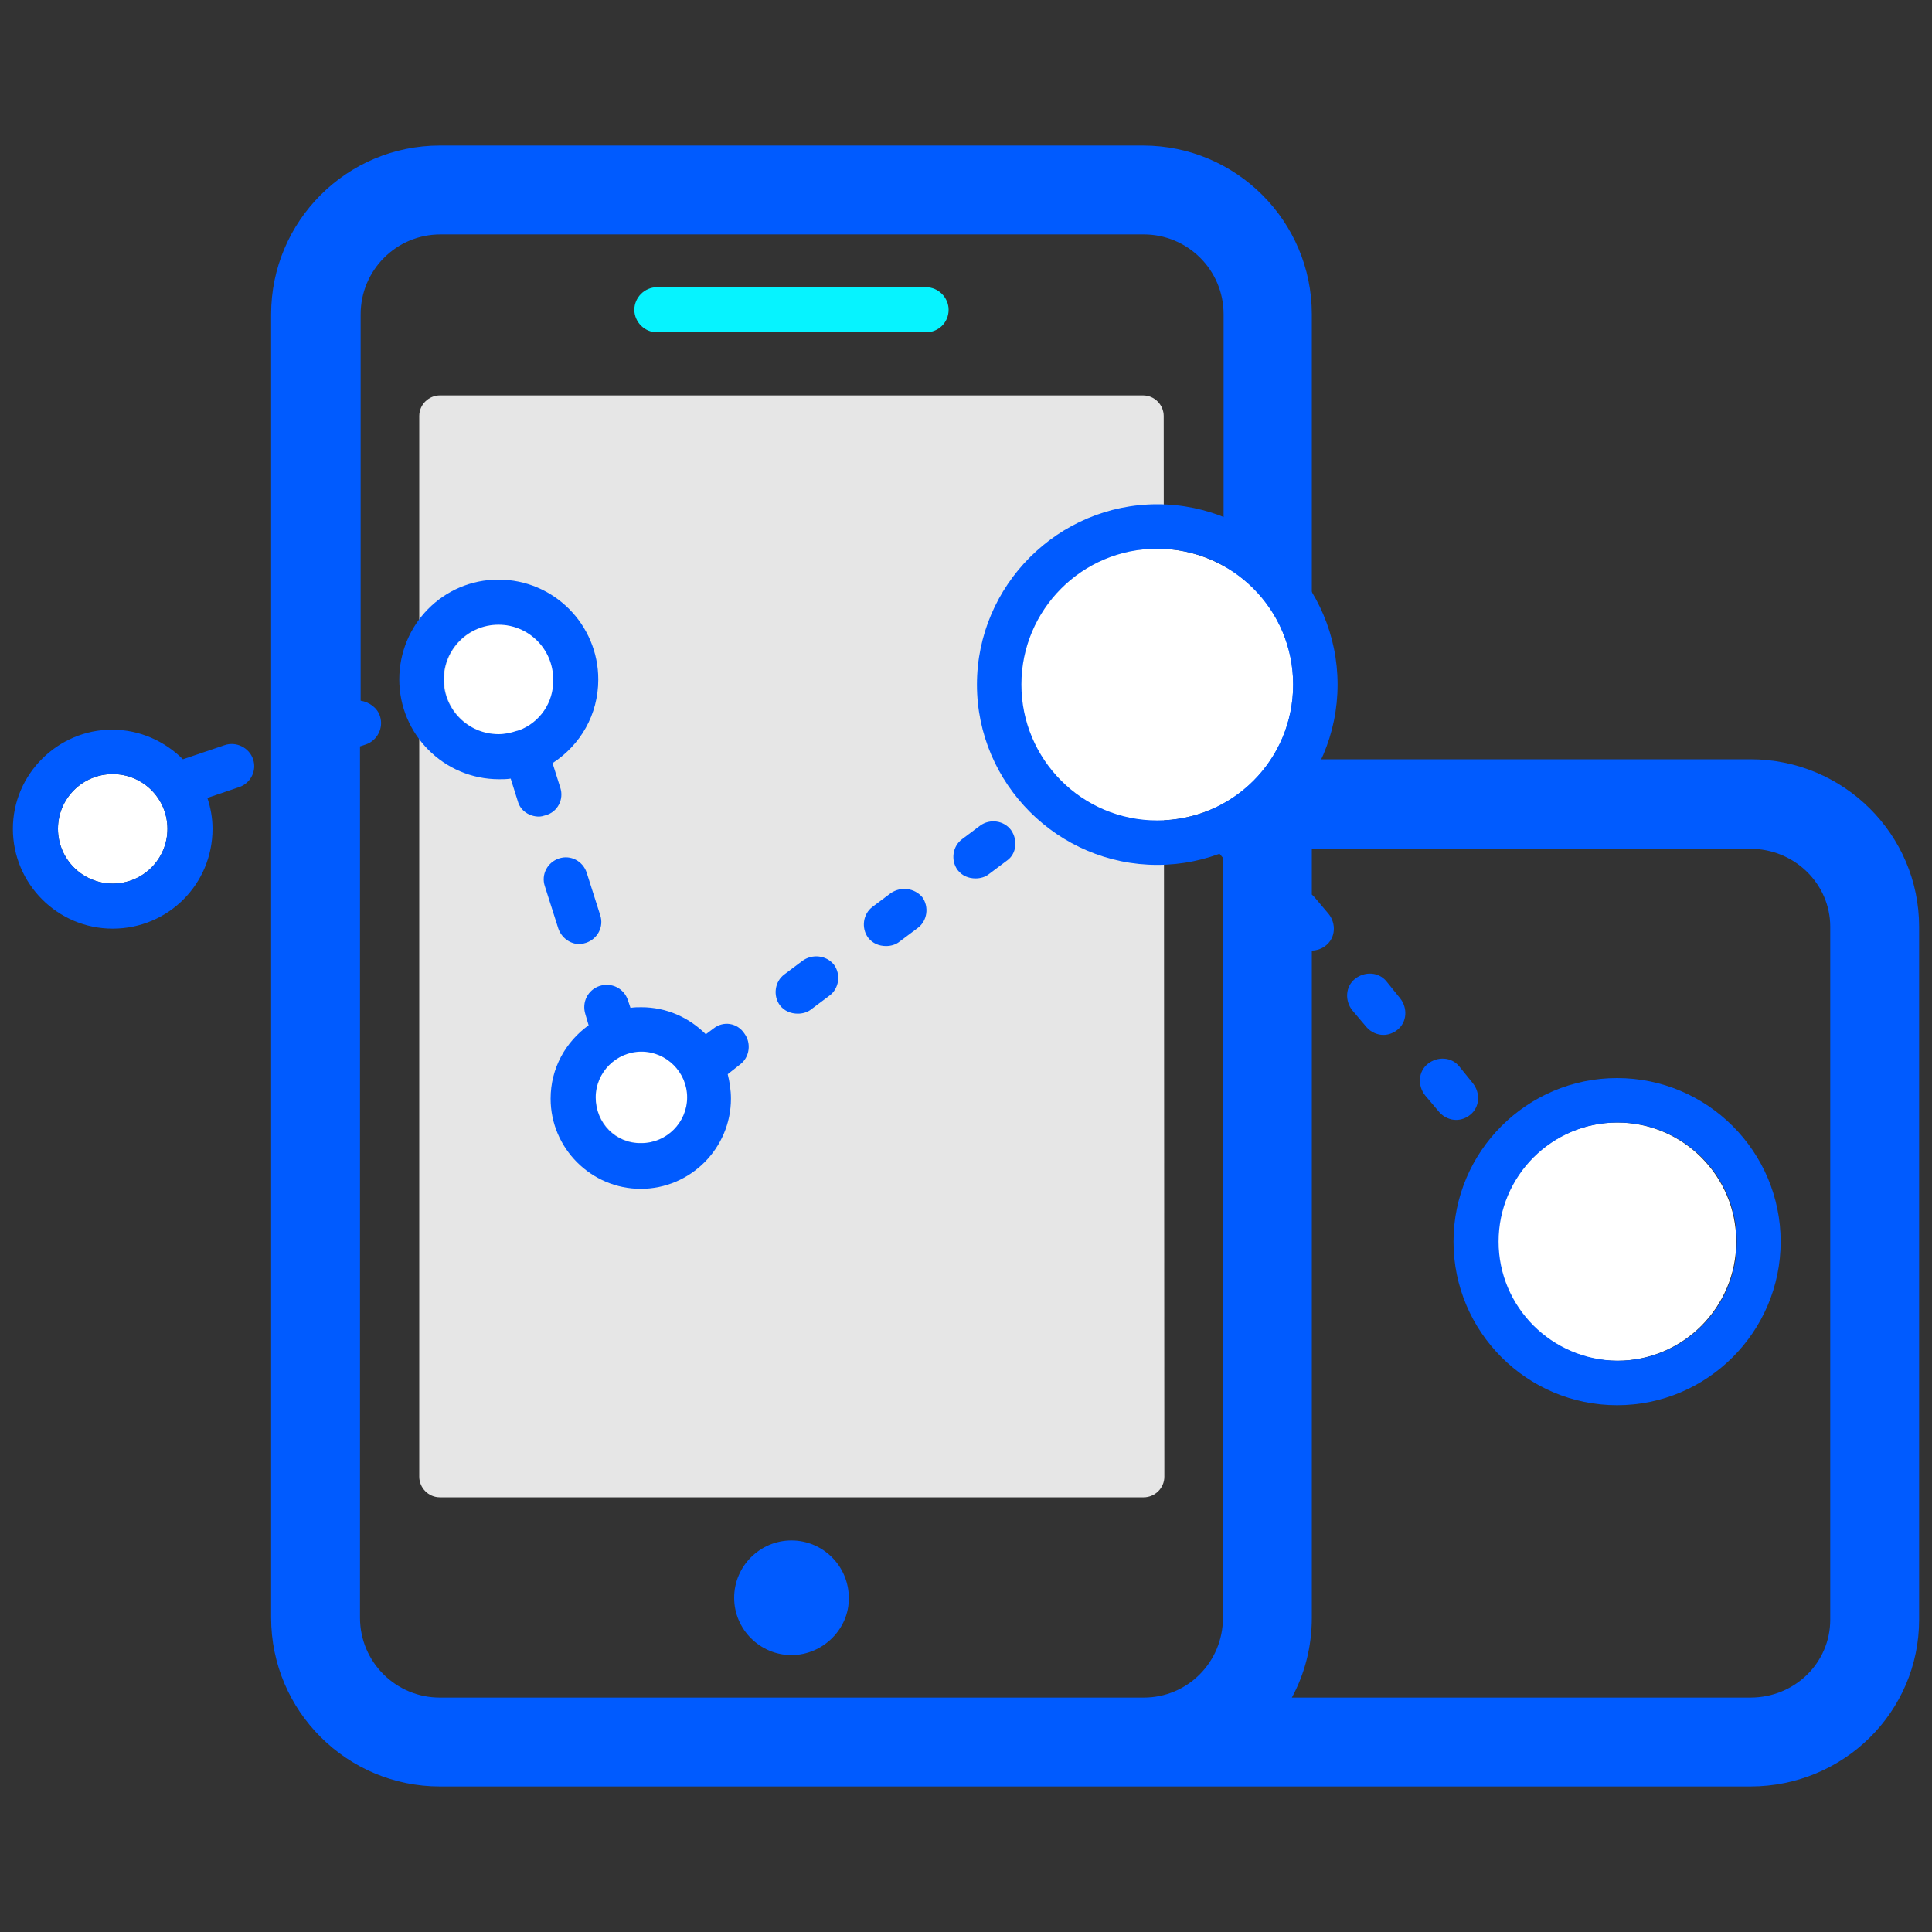 <?xml version="1.0" encoding="utf-8"?>
<!-- Generator: Adobe Illustrator 21.0.2, SVG Export Plug-In . SVG Version: 6.00 Build 0)  -->
<svg version="1.1" id="Layer_1" xmlns="http://www.w3.org/2000/svg" xmlns:xlink="http://www.w3.org/1999/xlink" x="0px" y="0px"
	 viewBox="0 0 300 300" style="enable-background:new 0 0 300 300;" xml:space="preserve">
<rect x="0" y="0" width="300" height="300" fill="#333333" stroke="none"/>
<style type="text/css">
	.st0{fill:#005BFF;}
	.st1{fill:#E6E6E6;}
	.st2{fill:#FFFFFF;}
	.st3{fill:#06F3FF;}
</style>
<g>
	<path class="st0" d="M122.9,257c-4.9,0-8.9-4-8.9-8.9c0-4.9,4-8.9,8.9-8.9c4.9,0,8.9,4,8.9,8.9C131.9,252.9,127.8,257,122.9,257z"
		/>
	<path class="st1" d="M180.8,229.3c0,1.8-1.5,3.2-3.2,3.2H68.3c-1.8,0-3.2-1.5-3.2-3.2V64.6c0-1.8,1.5-3.2,3.2-3.2h109.2
		c1.8,0,3.2,1.5,3.2,3.2L180.8,229.3L180.8,229.3L180.8,229.3z"/>
	<path class="st2" d="M77.5,97c-4.7,0-8.5,3.8-8.5,8.5s3.8,8.5,8.5,8.5s8.5-3.8,8.5-8.5S82.2,97,77.5,97z M251.1,174.3
		c-10.2,0-18.5,8.3-18.5,18.5c0,10.2,8.3,18.5,18.5,18.5c10.2,0,18.5-8.3,18.5-18.5C269.6,182.6,261.3,174.3,251.1,174.3z"/>
	<path class="st0" d="M251.1,167.4c-14,0-25.4,11.4-25.4,25.4s11.4,25.4,25.4,25.4c14,0,25.4-11.4,25.4-25.4
		S265.1,167.4,251.1,167.4z M232.7,192.8c0-10.2,8.3-18.5,18.5-18.5c10.2,0,18.5,8.3,18.5,18.5c0,10.2-8.3,18.5-18.5,18.5
		C240.9,211.2,232.7,202.9,232.7,192.8z"/>
	<path class="st2" d="M99.6,163.3c-3.9,0-7.1,3.2-7.1,7.1c0,3.9,3.2,7.1,7.1,7.1c3.9,0,7.1-3.2,7.1-7.1
		C106.7,166.5,103.5,163.3,99.6,163.3z M17.5,120.2c-4.7,0-8.5,3.8-8.5,8.5c0,4.7,3.8,8.5,8.5,8.5s8.5-3.8,8.5-8.5
		C26,124,22.2,120.2,17.5,120.2z"/>
	<path class="st0" d="M39.3,117.9c-0.6-1.8-2.6-2.8-4.4-2.2l-6.5,2.2c-2.8-2.8-6.7-4.6-11-4.6C9,113.3,2,120.2,2,128.7
		s6.9,15.5,15.5,15.5s15.5-6.9,15.5-15.5c0-1.7-0.3-3.3-0.8-4.8l5-1.7C38.9,121.6,39.9,119.7,39.3,117.9L39.3,117.9z M17.5,137.2
		c-4.7,0-8.5-3.8-8.5-8.5c0-4.7,3.8-8.5,8.5-8.5s8.5,3.8,8.5,8.5C26,133.4,22.2,137.2,17.5,137.2z M87,122.3l-1.2-3.8
		c4.3-2.8,7.1-7.5,7.1-13c0-8.5-6.9-15.5-15.5-15.5S62,97,62,105.5S68.9,121,77.5,121c0.6,0,1.2,0,1.8-0.1l1.1,3.5
		c0.4,1.5,1.8,2.4,3.3,2.4c0.3,0,0.7-0.1,1-0.2C86.6,126.1,87.6,124.1,87,122.3L87,122.3z M80.6,113.4c-0.1,0-0.3,0.1-0.4,0.1
		c-0.9,0.3-1.8,0.5-2.8,0.5c-4.7,0-8.5-3.8-8.5-8.5s3.8-8.5,8.5-8.5s8.5,3.8,8.5,8.5C86,109.1,83.8,112.2,80.6,113.4L80.6,113.4z
		 M90,146.6c0.3,0,0.7-0.1,1-0.2c1.8-0.6,2.8-2.5,2.2-4.3l-2.1-6.6c-0.6-1.8-2.5-2.8-4.3-2.2c-1.8,0.6-2.8,2.5-2.2,4.3l2.1,6.6
		C87.2,145.6,88.5,146.6,90,146.6z M124.6,149.2l-2.8,2.1c-1.5,1.1-1.8,3.3-0.7,4.8c0.7,0.9,1.7,1.3,2.8,1.3c0.7,0,1.5-0.2,2.1-0.7
		l2.8-2.1c1.5-1.1,1.8-3.3,0.7-4.8C128.3,148.3,126.1,148.1,124.6,149.2L124.6,149.2z M157,128.9c-1.1-1.5-3.3-1.8-4.8-0.7l-2.8,2.1
		c-1.5,1.1-1.8,3.3-0.7,4.8c0.7,0.9,1.7,1.3,2.8,1.3c0.7,0,1.5-0.2,2.1-0.7l2.8-2.1C157.8,132.6,158.1,130.5,157,128.9z
		 M138.3,138.7l-2.8,2.1c-1.5,1.1-1.8,3.3-0.7,4.8c0.7,0.9,1.7,1.3,2.8,1.3c0.7,0,1.5-0.2,2.1-0.7l2.8-2.1c1.5-1.1,1.8-3.3,0.7-4.8
		C142,137.9,139.9,137.6,138.3,138.7z M110.8,159.7l-1.2,0.9c-2.6-2.6-6.1-4.2-10-4.2c-0.6,0-1.1,0-1.7,0.1l-0.4-1.2
		c-0.6-1.8-2.5-2.8-4.4-2.2c-1.8,0.6-2.8,2.5-2.2,4.4l0.5,1.7c-3.6,2.6-5.9,6.7-5.9,11.4c0,7.7,6.3,14,14,14s14-6.3,14-14
		c0-1.3-0.2-2.6-0.5-3.8l1.9-1.5c1.5-1.1,1.8-3.3,0.7-4.8C114.5,158.8,112.3,158.5,110.8,159.7z M92.5,170.4c0-3.9,3.2-7.1,7.1-7.1
		c3.9,0,7.1,3.2,7.1,7.1c0,3.9-3.2,7.1-7.1,7.1C95.6,177.6,92.5,174.4,92.5,170.4z"/>
	<path class="st0" d="M271.8,117.9h-68.1V48.8c0-14.5-11.8-26.2-26.2-26.2H68.3c-14.5,0-26.2,11.8-26.2,26.2v202.4
		c0,14.5,11.8,26.2,26.2,26.2h203.5c14.5,0,26.2-11.6,26.2-25.9V143.9C298,129.6,286.3,117.9,271.8,117.9z M177.6,263.6H68.3
		c-6.8,0-12.4-5.5-12.4-12.4V115.9l0.9-0.3c1.8-0.6,2.8-2.6,2.2-4.4c-0.4-1.3-1.7-2.2-3-2.4V48.8c0-6.8,5.5-12.4,12.4-12.4h109.2
		c6.8,0,12.4,5.5,12.4,12.4v76.1c-0.7,0.1-1.3,0.3-1.9,0.8c-1.5,1.2-1.6,3.4-0.4,4.9l2.2,2.6l0,0v118
		C189.9,258.1,184.4,263.6,177.6,263.6L177.6,263.6z M284.2,251.5c0,6.7-5.5,12.1-12.4,12.1h-71.2c2-3.7,3.1-7.9,3.1-12.4V147.6
		c0.8,0,1.6-0.3,2.2-0.8c1.5-1.2,1.6-3.4,0.4-4.9l-2.2-2.6c-0.1-0.1-0.2-0.2-0.4-0.4v-7.1h68.1c6.8,0,12.4,5.4,12.4,12.1
		L284.2,251.5L284.2,251.5z"/>
	<path class="st0" d="M226.6,165.6c-1.2-1.5-3.4-1.6-4.9-0.4c-1.5,1.2-1.6,3.4-0.4,4.9l2.2,2.6c0.7,0.8,1.7,1.2,2.6,1.2
		c0.8,0,1.6-0.3,2.2-0.8c1.5-1.2,1.6-3.4,0.4-4.9L226.6,165.6z M215.3,152.4c-1.2-1.5-3.4-1.6-4.9-0.4s-1.6,3.4-0.4,4.9l2.2,2.6
		c0.7,0.8,1.7,1.2,2.6,1.2c0.8,0,1.6-0.3,2.2-0.8c1.5-1.2,1.6-3.4,0.4-4.9L215.3,152.4z"/>
	<path class="st3" d="M143.8,51.6H102c-1.9,0-3.5-1.6-3.5-3.5c0-1.9,1.6-3.5,3.5-3.5h41.8c1.9,0,3.5,1.6,3.5,3.5
		C147.3,50.1,145.7,51.6,143.8,51.6z"/>
	<path class="st2" d="M179.7,85.2c-11.6,0-21.1,9.4-21.1,21.1s9.4,21.1,21.1,21.1s21.1-9.4,21.1-21.1S191.3,85.2,179.7,85.2z"/>
	<path class="st0" d="M179.7,78.3c-15.4,0-28,12.6-28,28s12.6,28,28,28c15.4,0,28-12.6,28-28S195.1,78.3,179.7,78.3z M158.6,106.3
		c0-11.6,9.4-21.1,21.1-21.1s21.1,9.4,21.1,21.1s-9.4,21.1-21.1,21.1S158.6,117.9,158.6,106.3z"/>
</g>
</svg>
